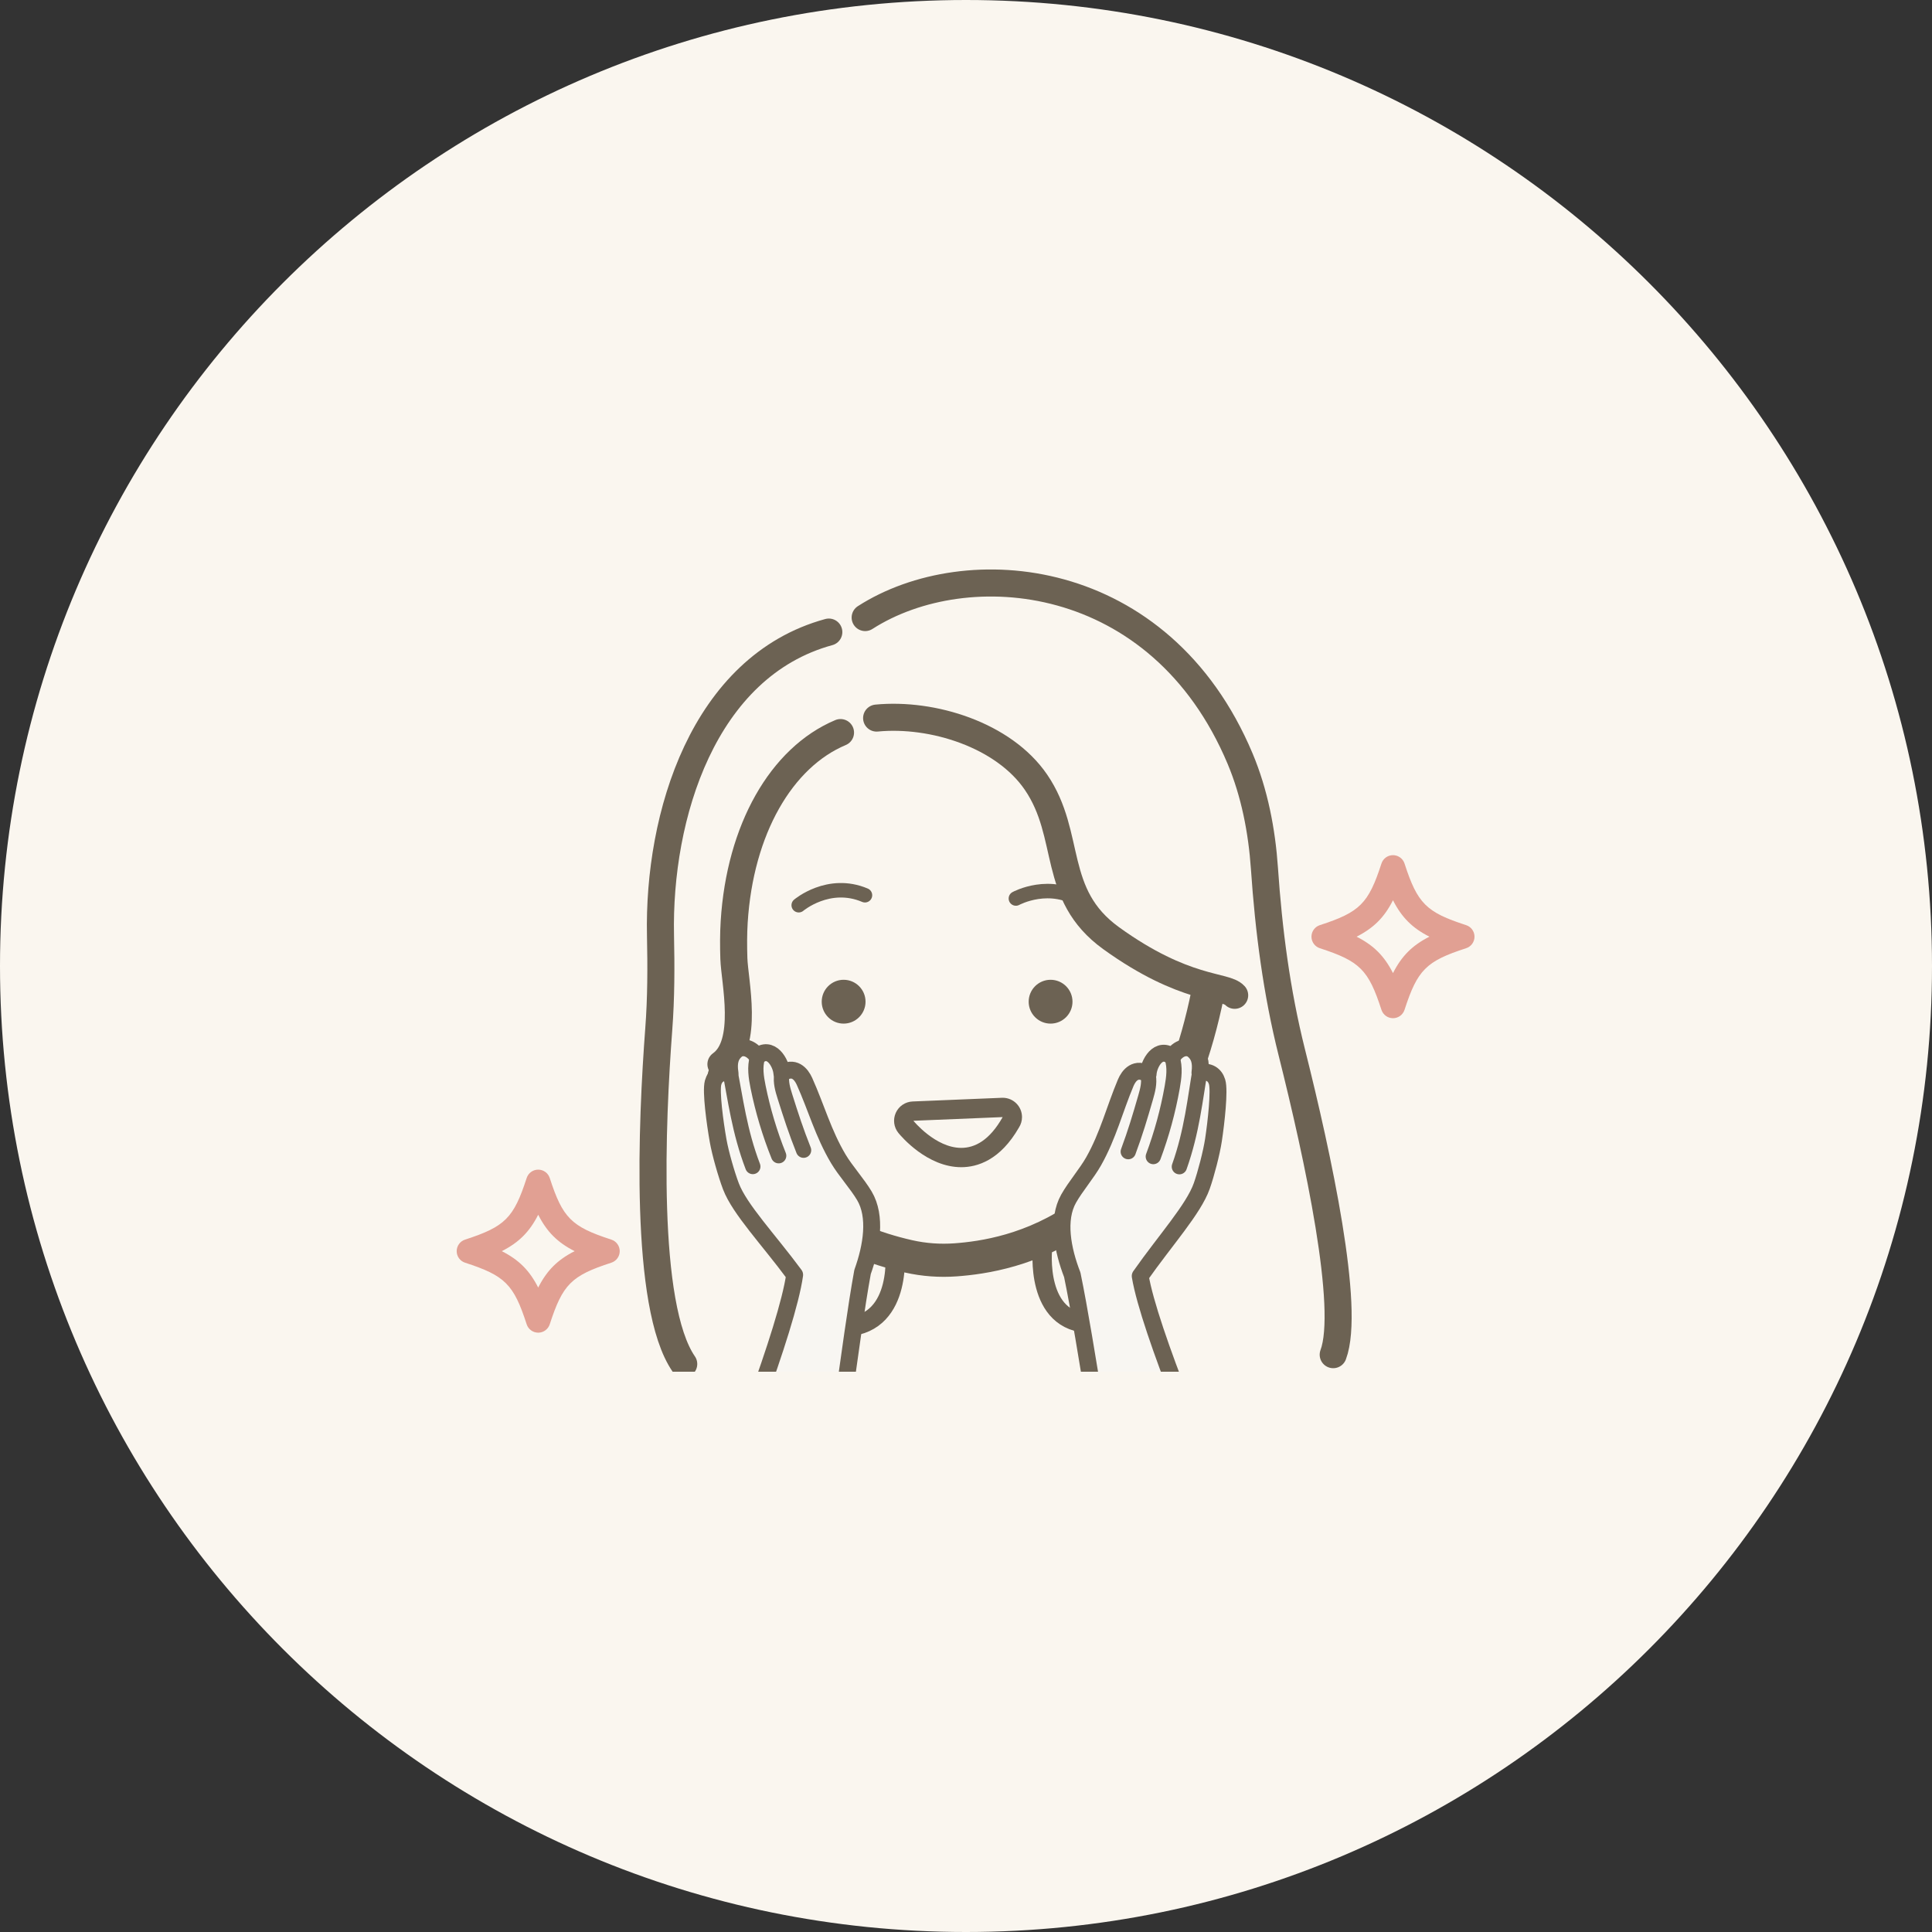<?xml version="1.0" encoding="UTF-8" standalone="no"?>
<!DOCTYPE svg PUBLIC "-//W3C//DTD SVG 1.1//EN" "http://www.w3.org/Graphics/SVG/1.1/DTD/svg11.dtd">
<svg width="100%" height="100%" viewBox="0 0 200 200" version="1.1" xmlns="http://www.w3.org/2000/svg" xmlns:xlink="http://www.w3.org/1999/xlink" xml:space="preserve" xmlns:serif="http://www.serif.com/" style="fill-rule:evenodd;clip-rule:evenodd;stroke-linecap:round;stroke-linejoin:round;stroke-miterlimit:10;">
    <rect x="0" y="0" width="200" height="200" fill="#333333" stroke="none"/>
    <g transform="matrix(0,-1,-1,0,100,0)">
        <path d="M-100,-100C-155.229,-100 -200,-55.228 -200,0C-200,55.228 -155.229,100 -100,100C-44.771,100 0,55.228 0,0C0,-55.228 -44.771,-100 -100,-100" style="fill:rgb(250,246,239);fill-rule:nonzero;"/>
    </g>
    <g transform="matrix(1,0,0,1,-716,-8712)">
        <clipPath id="_clip1">
            <rect x="762" y="8770" width="108" height="84" clip-rule="nonzero"/>
        </clipPath>
        <g clip-path="url(#_clip1)">
            <g transform="matrix(1,0,0,1,856.433,8808.965)">
                <path d="M0,0C1.772,0.899 2.87,1.997 3.769,3.769C4.668,1.997 5.766,0.899 7.538,0C5.766,-0.899 4.668,-1.997 3.769,-3.769C2.87,-1.997 1.772,-0.899 0,0M3.769,8.439C3.224,8.439 2.742,8.088 2.574,7.571C1.232,3.431 0.338,2.537 -3.802,1.195C-4.32,1.027 -4.671,0.544 -4.671,0C-4.671,-0.544 -4.32,-1.027 -3.802,-1.195C0.338,-2.537 1.232,-3.431 2.574,-7.571C2.742,-8.089 3.224,-8.439 3.769,-8.439C4.313,-8.439 4.796,-8.089 4.964,-7.571C6.306,-3.431 7.199,-2.537 11.339,-1.195C11.857,-1.027 12.208,-0.544 12.208,0C12.208,0.544 11.857,1.027 11.339,1.195C7.199,2.537 6.306,3.431 4.964,7.571C4.796,8.088 4.313,8.439 3.769,8.439" style="fill:rgb(225,160,147);fill-rule:nonzero;"/>
            </g>
            <g transform="matrix(0,-1,-1,0,803.332,8813.428)">
                <path d="M-2.268,-2.268C-3.519,-2.268 -4.536,-1.253 -4.536,0.001C-4.536,1.252 -3.519,2.268 -2.268,2.268C-1.016,2.268 0.001,1.252 0.001,0.001C0.001,-1.253 -1.016,-2.268 -2.268,-2.268" style="fill:rgb(108,98,83);fill-rule:nonzero;"/>
            </g>
            <g transform="matrix(0,-1,-1,0,824.756,8813.428)">
                <path d="M-2.268,-2.268C-3.519,-2.268 -4.536,-1.253 -4.536,0.001C-4.536,1.252 -3.519,2.268 -2.268,2.268C-1.016,2.268 0.001,1.252 0.001,0.001C0.001,-1.253 -1.016,-2.268 -2.268,-2.268" style="fill:rgb(108,98,83);fill-rule:nonzero;"/>
            </g>
            <g transform="matrix(-0.698,0.716,0.716,0.698,836.553,8814.636)">
                <path d="M38.128,-26.505C38.128,-26.505 46.475,-19.438 40.543,-4.599C39.916,-3.033 39.121,-1.435 38.128,0.181C37.272,1.574 36.209,2.829 34.986,3.913C30.864,7.564 18.191,17.032 -3.023,3.316" style="fill:none;fill-rule:nonzero;stroke:rgb(108,98,83);stroke-width:3.43px;"/>
            </g>
            <g transform="matrix(-0.532,0.847,0.847,0.532,873.511,8807.935)">
                <path d="M9.036,-74.549C-2.257,-69.237 -11.479,-51.376 0.755,-33.931C2.963,-30.782 5.893,-28.037 9.036,-25.75C14.238,-21.965 19.204,-17.87 23.655,-13.225C31.393,-5.151 42.838,6.018 47.874,7.05" style="fill:none;fill-rule:nonzero;stroke:rgb(108,98,83);stroke-width:2.8px;"/>
            </g>
            <g transform="matrix(1,0,0,1,801.799,8853.2)">
                <path d="M0,-75.768C-13.006,-72.212 -17.688,-56.713 -17.425,-44.367C-17.356,-41.13 -17.359,-37.9 -17.603,-34.673C-18.32,-25.197 -19.176,-6.035 -15.019,0" style="fill:none;fill-rule:nonzero;stroke:rgb(108,98,83);stroke-width:2.8px;"/>
            </g>
            <g transform="matrix(1,0,0,1,806.747,8814.474)">
                <path d="M0,-28.139C5.79,-28.699 13.15,-26.398 16.496,-21.503C20.276,-15.972 18.004,-9.882 24.277,-5.354C31.911,0.157 36.094,-0.526 37.066,0.56" style="fill:none;fill-rule:nonzero;stroke:rgb(108,98,83);stroke-width:2.8px;"/>
            </g>
            <g transform="matrix(1,0,0,1,790.63,8787.835)">
                <path d="M0,34.333C2.948,32.239 1.413,25.727 1.339,23.39C1.299,22.125 1.295,20.858 1.373,19.595C1.97,10.032 6.247,2.578 12.38,0" style="fill:none;fill-rule:nonzero;stroke:rgb(108,98,83);stroke-width:2.8px;"/>
            </g>
            <g transform="matrix(-0.52,0.854,0.854,0.52,809.062,8849.1)">
                <path d="M-6.497,-4.468C-6.497,-4.468 -0.379,0.368 3.007,-4.468" style="fill:none;fill-rule:nonzero;stroke:rgb(108,98,83);stroke-width:2px;"/>
            </g>
            <g transform="matrix(0.544,0.839,0.839,-0.544,828.135,8841.244)">
                <path d="M-2.306,-3.525C-2.306,-3.525 3.747,-8.468 6.952,-3.525" style="fill:none;fill-rule:nonzero;stroke:rgb(108,98,83);stroke-width:2px;"/>
            </g>
            <g transform="matrix(1,0,0,1,819.795,8828.828)">
                <path d="M0,0.813L0.005,0.813L0,0.813ZM0.005,-3.187L-0.024,-3.187C-0.048,-3.187 -0.072,-3.186 -0.095,-3.185L-9.323,-2.804C-10.079,-2.773 -10.753,-2.318 -11.064,-1.627C-11.375,-0.937 -11.269,-0.131 -10.792,0.456C-10.497,0.819 -7.807,4 -4.286,4C-2.628,4 -0.249,3.281 1.698,-0.127C1.891,-0.435 2.003,-0.798 2.003,-1.187C2.003,-2.291 1.11,-3.187 0.005,-3.187ZM0,-1.187C-1.351,1.215 -2.873,2 -4.286,2C-6.958,2 -9.24,-0.806 -9.24,-0.806L0,-1.187M0,-1.187L0.005,-1.187" style="fill:rgb(108,98,83);fill-rule:nonzero;"/>
            </g>
            <g transform="matrix(1,0,0,1,798.262,8866.412)">
                <path d="M0,-22.439C-2.712,-26.108 -5.688,-29.221 -6.595,-31.6C-7.068,-32.844 -7.689,-35.015 -7.921,-36.325C-8.248,-38.165 -8.689,-41.437 -8.443,-42.336C-8.237,-43.084 -7.636,-43.53 -6.692,-43.327C-6.866,-44.435 -6.656,-45.16 -6.052,-45.677C-5.474,-46.173 -4.532,-46.007 -3.876,-45.049C-2.463,-46.259 -1.403,-44.381 -1.321,-43.308C-0.071,-44.131 0.675,-43.232 1.016,-42.473C2.241,-39.747 2.961,-37.069 4.521,-34.449C5.262,-33.205 6.477,-31.869 7.217,-30.626C8.489,-28.49 7.976,-25.371 7.029,-22.736C5.7,-15.446 4.265,-2.127 2.607,5.846C0.653,15.246 -2.64,23.82 -10.019,20.425C-14.132,18.534 -11.42,9.004 -9.586,4.865C-6.721,-1.601 -0.779,-16.89 0,-22.439Z" style="fill:rgb(248,246,242);fill-rule:nonzero;stroke:rgb(108,98,83);stroke-width:1.75px;"/>
            </g>
            <g transform="matrix(1,0,0,1,796.924,8831.069)">
                <path d="M0,-7.779C-0.115,-7.034 0.104,-6.283 0.331,-5.564C0.969,-3.538 1.477,-1.974 2.263,0" style="fill:none;fill-rule:nonzero;stroke:rgb(108,98,83);stroke-width:1.58px;"/>
            </g>
            <g transform="matrix(1,0,0,1,794.408,8831.641)">
                <path d="M0,-10.163C-0.298,-9.182 -0.135,-8.125 0.069,-7.12C0.562,-4.689 1.276,-2.302 2.2,0" style="fill:none;fill-rule:nonzero;stroke:rgb(108,98,83);stroke-width:1.58px;"/>
            </g>
            <g transform="matrix(0.232,0.973,0.973,-0.232,797.36,8825.361)">
                <path d="M-3.986,-5.05C-0.836,-5.171 2.531,-5.561 6.398,-5.05" style="fill:none;fill-rule:nonzero;stroke:rgb(108,98,83);stroke-width:1.58px;"/>
            </g>
            <g transform="matrix(1,0,0,1,834.035,8866.403)">
                <path d="M0,-22.308C2.622,-26.042 5.522,-29.227 6.37,-31.627C6.814,-32.881 7.381,-35.067 7.582,-36.382C7.864,-38.23 8.226,-41.511 7.957,-42.404C7.734,-43.147 7.122,-43.579 6.183,-43.352C6.33,-44.465 6.103,-45.184 5.486,-45.687C4.896,-46.168 3.959,-45.979 3.326,-45.005C1.884,-46.181 0.87,-44.278 0.814,-43.204C-0.456,-43.996 -1.179,-43.079 -1.502,-42.312C-2.661,-39.557 -3.315,-36.862 -4.812,-34.205C-5.522,-32.943 -6.704,-31.579 -7.414,-30.317C-8.634,-28.151 -8.045,-25.046 -7.034,-22.434C-5.528,-15.179 -3.771,-1.899 -1.92,6.031C0.262,15.381 3.762,23.873 11.057,20.3C15.122,18.309 12.179,8.848 10.246,4.755C7.224,-1.64 0.913,-16.78 0,-22.308Z" style="fill:rgb(248,246,242);fill-rule:nonzero;stroke:rgb(108,98,83);stroke-width:1.75px;"/>
            </g>
            <g transform="matrix(1,0,0,1,834.871,8831.218)">
                <path d="M0,-7.832C0.133,-7.09 -0.068,-6.334 -0.277,-5.61C-0.866,-3.568 -1.336,-1.993 -2.074,0" style="fill:none;fill-rule:nonzero;stroke:rgb(108,98,83);stroke-width:1.58px;"/>
            </g>
            <g transform="matrix(1,0,0,1,837.342,8831.727)">
                <path d="M0,-10.213C0.322,-9.239 0.184,-8.179 0.005,-7.169C-0.429,-4.727 -1.085,-2.324 -1.952,0" style="fill:none;fill-rule:nonzero;stroke:rgb(108,98,83);stroke-width:1.58px;"/>
            </g>
            <g transform="matrix(-0.209,0.978,0.978,0.209,843.914,8829.819)">
                <path d="M-6.276,-5.079C-3.126,-4.958 0.241,-4.568 4.11,-5.079" style="fill:none;fill-rule:nonzero;stroke:rgb(108,98,83);stroke-width:1.58px;"/>
            </g>
            <g transform="matrix(1,0,0,1,767.946,8841.519)">
                <path d="M0,0C1.772,0.899 2.87,1.997 3.769,3.769C4.668,1.997 5.766,0.899 7.538,0C5.766,-0.899 4.668,-1.997 3.769,-3.769C2.87,-1.997 1.772,-0.899 0,0M3.769,8.439C3.225,8.439 2.742,8.088 2.574,7.57C1.232,3.43 0.338,2.537 -3.802,1.195C-4.32,1.027 -4.67,0.544 -4.67,0C-4.67,-0.544 -4.32,-1.027 -3.802,-1.195C0.338,-2.537 1.232,-3.431 2.574,-7.571C2.742,-8.089 3.225,-8.439 3.769,-8.439C4.313,-8.439 4.796,-8.089 4.964,-7.571C6.306,-3.431 7.2,-2.537 11.339,-1.195C11.857,-1.027 12.208,-0.544 12.208,0C12.208,0.544 11.857,1.027 11.339,1.195C7.2,2.537 6.306,3.43 4.964,7.57C4.796,8.088 4.313,8.439 3.769,8.439" style="fill:rgb(225,160,147);fill-rule:nonzero;"/>
            </g>
            <g transform="matrix(0.989,-0.149,-0.149,-0.989,798.917,8806.203)">
                <path d="M-0.157,0.525C-0.157,0.525 3.299,2.663 6.776,0.525" style="fill:none;fill-rule:nonzero;stroke:rgb(108,98,83);stroke-width:1.5px;"/>
            </g>
            <g transform="matrix(0.999,0.053,0.053,-0.999,821.128,8804.828)">
                <path d="M0.047,-0.182C0.047,-0.182 3.503,1.956 6.981,-0.182" style="fill:none;fill-rule:nonzero;stroke:rgb(108,98,83);stroke-width:1.5px;"/>
            </g>
        </g>
    </g>
</svg>
